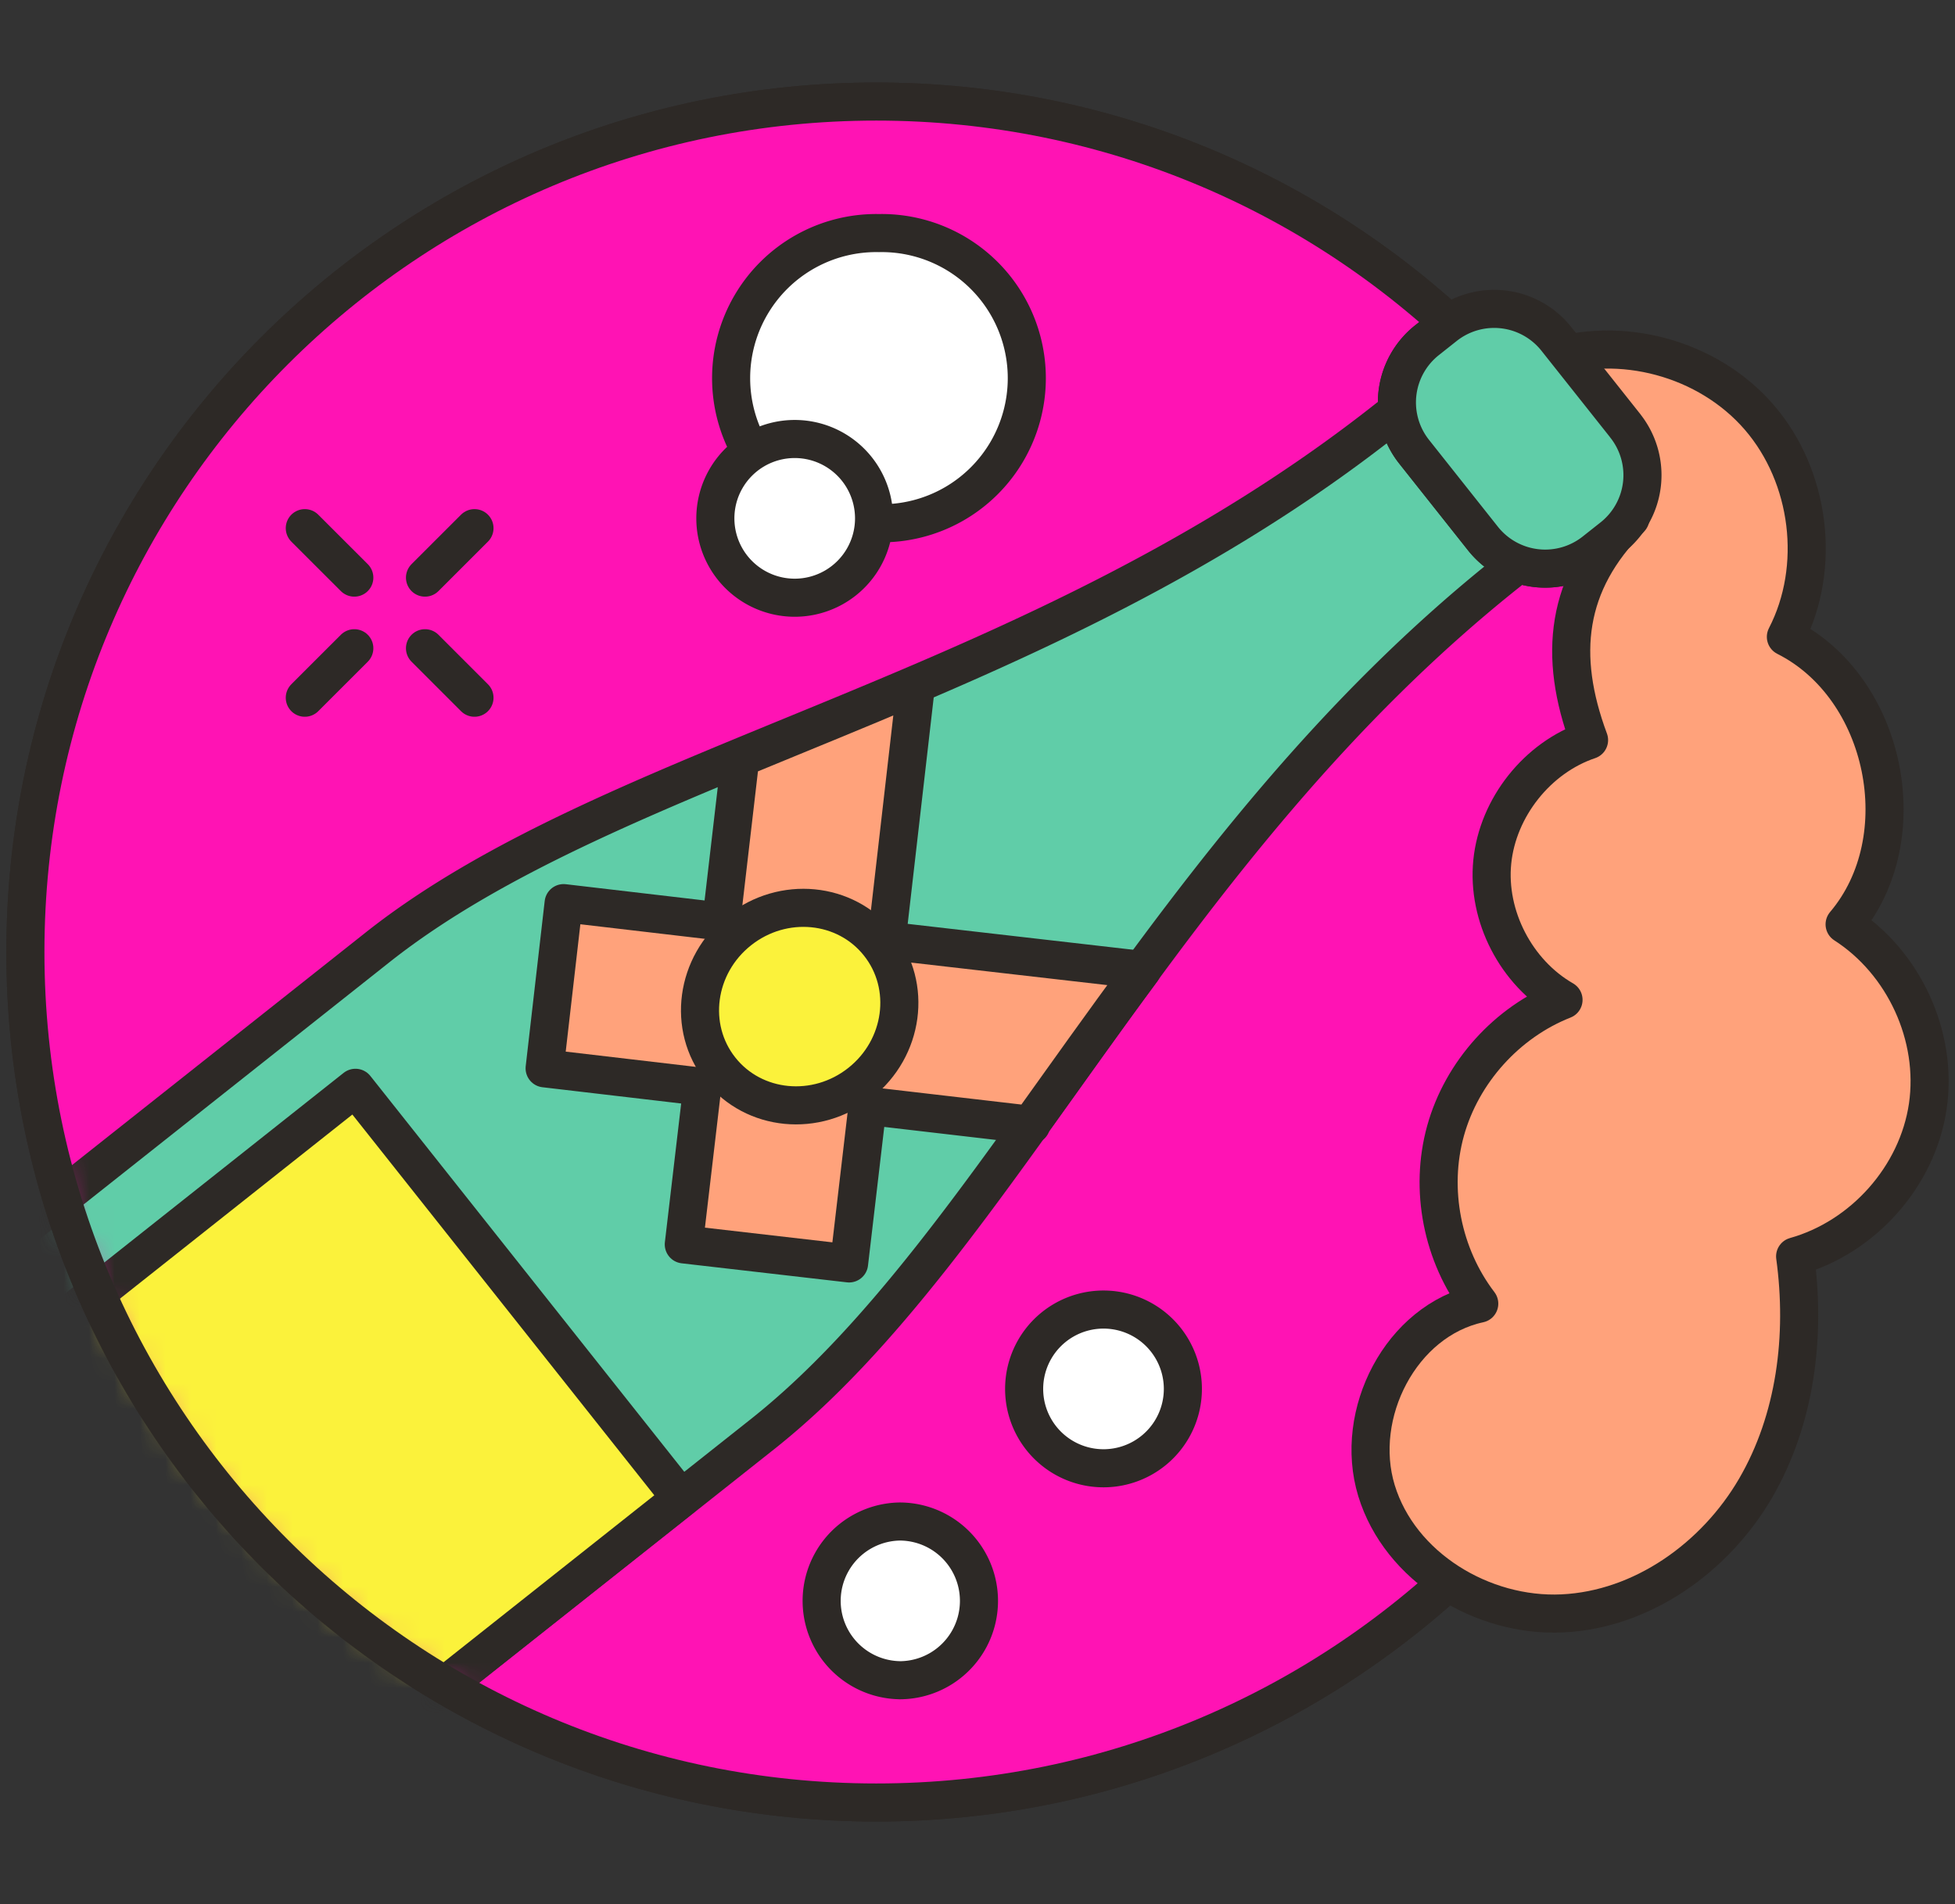 <svg xmlns="http://www.w3.org/2000/svg" fill="none" viewBox="0 0 77 75" height="75" width="77"><rect x="0" y="0" width="77" height="75" fill="#333333" stroke="none"/><path stroke-linejoin="round" stroke-linecap="round" stroke-width="1.5" stroke="#2D2926" fill="#FFA27B" d="M34.513 71c18.508 0 33.512-14.998 33.512-33.5C68.025 18.999 53.021 4 34.513 4S1 18.999 1 37.5C1 56.002 16.004 71 34.513 71"></path><path fill="#FF13B4" d="M34.513 71c18.508 0 33.512-14.998 33.512-33.5C68.025 18.999 53.021 4 34.513 4S1 18.999 1 37.5C1 56.002 16.004 71 34.513 71"></path><mask height="67" width="68" y="4" x="1" maskUnits="userSpaceOnUse" style="mask-type:luminance" id="a"><path fill="#fff" d="M34.513 71c18.508 0 33.512-14.998 33.512-33.5C68.025 18.999 53.021 4 34.513 4S1 18.999 1 37.5C1 56.002 16.004 71 34.513 71"></path></mask><g mask="url(#a)"><path fill="#60CDA8" d="M59.438 22.494c-13.79 10.939-19.98 26.522-29.401 33.993L7.338 74.467a2.816 2.816 0 0 1-3.94-.45l-5.846-7.384-5.846-7.385a2.813 2.813 0 0 1 .45-3.939l22.698-17.98c9.422-7.471 26.018-9.933 39.83-20.871"></path><path stroke-linejoin="round" stroke-linecap="round" stroke-width="1.5" stroke="#2D2926" d="M59.438 22.494c-13.79 10.939-19.98 26.522-29.401 33.993L7.338 74.467a2.816 2.816 0 0 1-3.94-.45l-5.846-7.384-5.846-7.385a2.813 2.813 0 0 1 .45-3.939l22.698-17.98c9.422-7.471 26.018-9.933 39.83-20.871"></path><path stroke-linejoin="round" stroke-linecap="round" stroke-width="1.5" stroke="#2D2926" fill="#FFA27B" d="M40.594 44.286c1.414-1.97 2.848-4.003 4.39-6.08L34.92 37.05l1.156-10.06c-2.355 1.006-4.69 1.948-6.917 2.868l-.75 6.443-6.21-.727-.748 6.507 6.21.728-.729 6.207 6.51.75.728-6.208 6.446.75z"></path><path stroke-linejoin="round" stroke-linecap="round" stroke-width="1.5" stroke="#2D2926" fill="#FBF23B" d="M33.877 42.653c1.724-1.366 2.056-3.818.74-5.476-1.314-1.659-3.777-1.896-5.501-.53s-2.056 3.818-.741 5.476 3.778 1.895 5.502.53M26.824 59.02 14 42.848l-17 13.47L9.825 72.489z"></path><path stroke-linejoin="round" stroke-linecap="round" stroke-width="1.5" stroke="#2D2926" fill="#60CDA8" d="M64.015 16.773 61.3 13.35a3.127 3.127 0 0 0-4.392-.508l-.704.558a3.125 3.125 0 0 0-.509 4.39l2.714 3.423a3.127 3.127 0 0 0 4.392.508l.705-.559a3.124 3.124 0 0 0 .508-4.39"></path></g><path stroke-miterlimit="10" stroke-width="1.5" stroke="#2D2926" d="M34.513 71c18.508 0 33.512-14.998 33.512-33.5C68.025 18.999 53.021 4 34.513 4S1 18.999 1 37.5C1 56.002 16.004 71 34.513 71Z"></path><path stroke-linejoin="round" stroke-linecap="round" stroke-width="1.5" stroke="#2D2926" fill="#fff" d="M34.619 20.611a5.716 5.716 0 1 0 0-11.43 5.716 5.716 0 1 0 0 11.43"></path><path stroke-linejoin="round" stroke-linecap="round" stroke-width="1.5" stroke="#2D2926" fill="#fff" d="M31.3 23.544a3.126 3.126 0 1 0 .001-6.252 3.126 3.126 0 0 0 0 6.252m4.131 42.64a3.126 3.126 0 1 0 0-6.252 3.126 3.126 0 0 0 0 6.251m8.03-8.348a3.126 3.126 0 1 0 .002-6.252 3.126 3.126 0 0 0-.002 6.252"></path><path fill="#FFA27B" d="M67.253 18.235c-.257-.621-.535-1.242-.985-1.734s-1.113-.856-1.777-.77c-.6.085-1.114.513-1.37 1.048-.258.535-.322 1.156-.279 1.756.193 2.161 1.992 4.088 4.154 4.43"></path><path stroke-linejoin="round" stroke-linecap="round" stroke-width="1.5" stroke="#2D2926" d="M67.253 18.235c-.257-.621-.535-1.242-.985-1.734s-1.113-.856-1.777-.77c-.6.085-1.114.513-1.37 1.048-.258.535-.322 1.156-.279 1.756.193 2.161 1.992 4.088 4.154 4.43m-48.308-2.161-1.949 1.948m-2.784 2.782-1.95 1.949m6.683 0-1.949-1.949m-2.784-2.782-1.95-1.948"></path><path fill="#FFA27B" d="M64.215 20.418c-2.549 2.548-2.87 5.395-1.628 8.734-2.034.685-3.597 2.654-3.812 4.795s.943 4.366 2.806 5.437c-2.227.877-4.005 2.847-4.647 5.159s-.129 4.901 1.328 6.807c-3.084.663-4.968 4.345-4.048 7.363.921 3.018 4.176 4.988 7.324 4.838s6.017-2.205 7.602-4.923 1.991-6.016 1.563-9.14c2.677-.75 4.818-3.147 5.225-5.909s-.942-5.672-3.276-7.17c2.869-3.383 1.648-9.333-2.313-11.324 1.413-2.74.963-6.315-1.05-8.648s-5.481-3.275-8.394-2.27"></path><path stroke-linejoin="round" stroke-linecap="round" stroke-width="1.5" stroke="#2D2926" d="M64.215 20.418c-2.549 2.548-2.87 5.395-1.628 8.734-2.034.685-3.597 2.654-3.812 4.795s.943 4.366 2.806 5.437c-2.227.877-4.005 2.847-4.647 5.159s-.129 4.901 1.328 6.807c-3.084.663-4.968 4.345-4.048 7.363.921 3.018 4.176 4.988 7.324 4.838s6.017-2.205 7.602-4.923 1.991-6.016 1.563-9.14c2.677-.75 4.818-3.147 5.225-5.909s-.942-5.672-3.276-7.17c2.869-3.383 1.648-9.333-2.313-11.324 1.413-2.74.963-6.315-1.05-8.648s-5.481-3.275-8.394-2.27"></path><path stroke-linejoin="round" stroke-linecap="round" stroke-width="1.5" stroke="#2D2926" fill="#60CDA8" d="M64.015 16.773 61.3 13.351a3.127 3.127 0 0 0-4.392-.508l-.704.558a3.125 3.125 0 0 0-.509 4.39l2.714 3.423a3.127 3.127 0 0 0 4.392.508l.705-.558a3.124 3.124 0 0 0 .508-4.39"></path></svg>